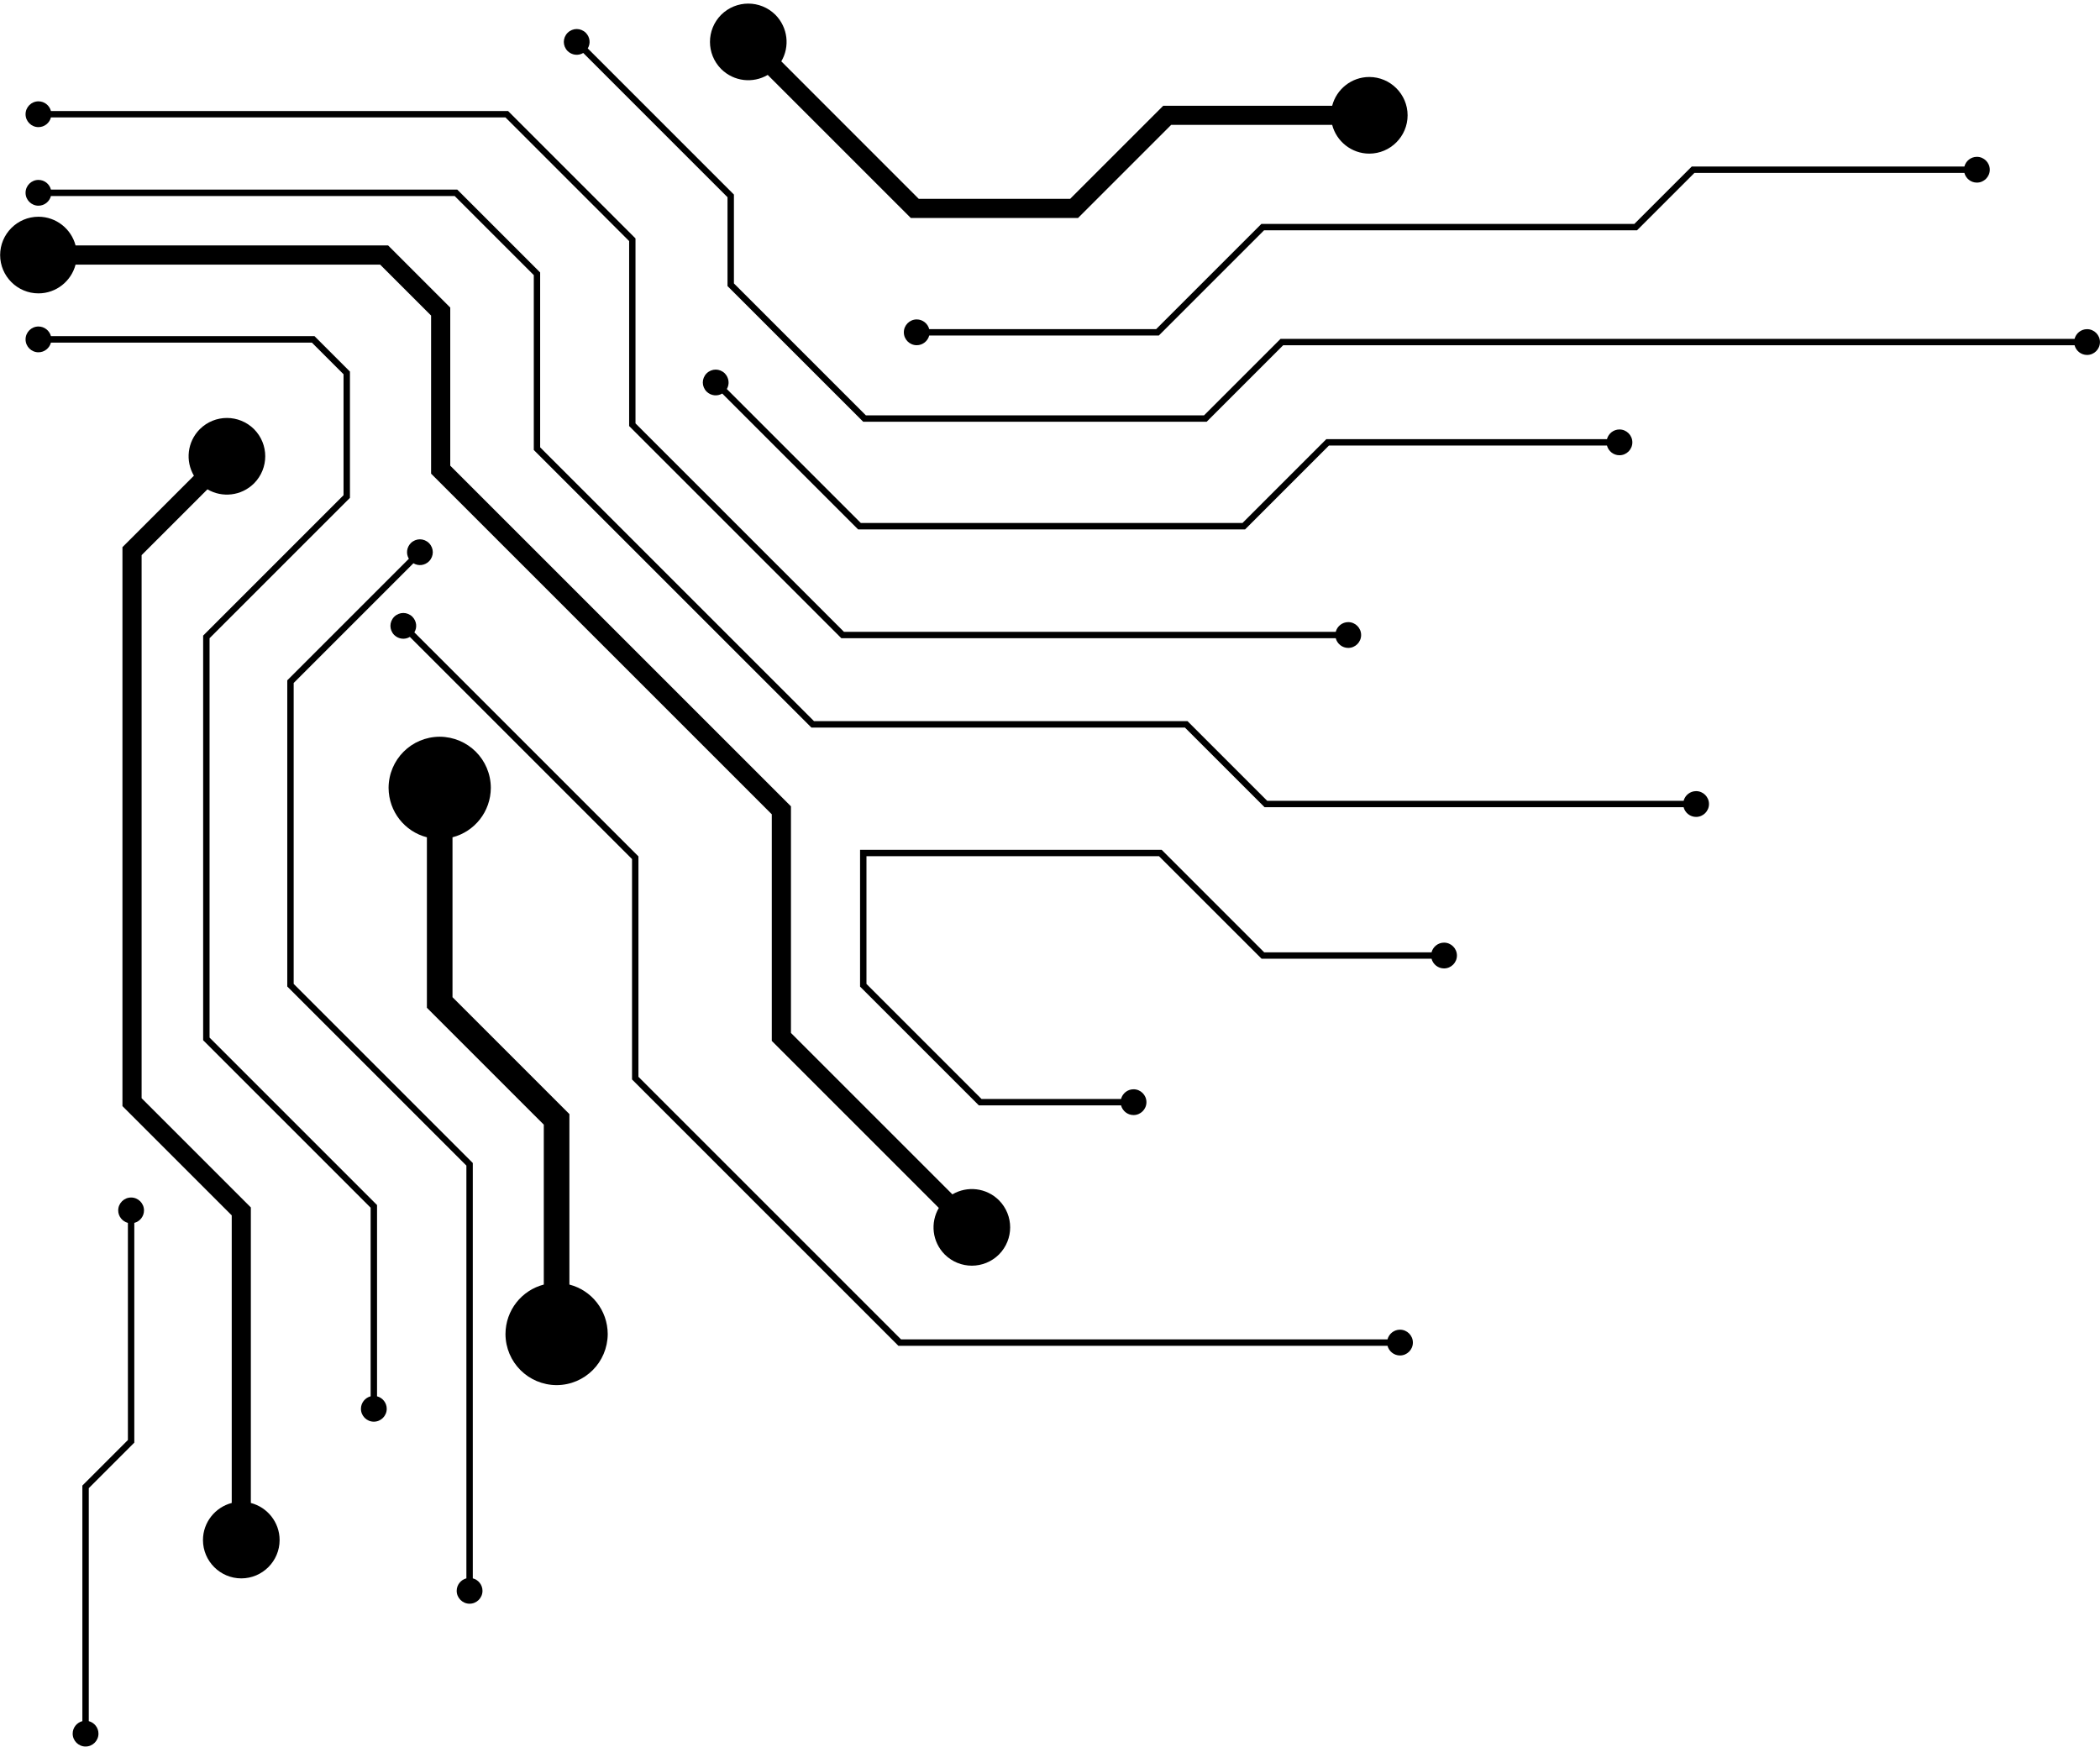 <?xml version="1.0" encoding="UTF-8" standalone="no"?><svg xmlns="http://www.w3.org/2000/svg" xmlns:xlink="http://www.w3.org/1999/xlink" fill="#000000" height="387.5" preserveAspectRatio="xMidYMid meet" version="1" viewBox="11.6 58.2 465.8 387.5" width="465.8" zoomAndPan="magnify"><g id="change1_1"><path d="M141.54,65.48c-1.15-1.12-2.89-1.12-4.04,0c-1.12,1.15-1.12,2.89,0,4.04c0.97,0.94,2.37,1.09,3.47,0.43l32,32 v19.71l30.1,30.1h76.18l16.97-16.97h175.54c0.32,1.23,1.44,2.15,2.77,2.15c1.57,0,2.86-1.28,2.86-2.86c0-1.57-1.28-2.86-2.86-2.86 c-1.33,0-2.45,0.92-2.77,2.15H295.64l-16.97,16.97h-75.01l-29.27-29.27v-19.71l-32.42-32.42C142.63,67.85,142.49,66.45,141.54,65.48 M20.13,98.11c-1.57,0-2.86,1.28-2.86,2.86c0,1.57,1.28,2.86,2.86,2.86c1.33,0,2.45-0.92,2.77-2.15h89.55l17.55,17.55v38.79 l61.58,61.58h82.85l17.67,17.67h92.94c0.32,1.23,1.44,2.15,2.77,2.15c1.57,0,2.86-1.28,2.86-2.86c0-1.57-1.28-2.86-2.86-2.86 c-1.33,0-2.45,0.92-2.77,2.15h-92.36l-17.67-17.67h-82.85l-60.75-60.75v-38.79l-18.38-18.38H22.9 C22.58,99.02,21.46,98.11,20.13,98.11z M172.37,141.03c-1.15-1.12-2.89-1.12-4.04,0c-1.12,1.15-1.12,2.89,0,4.04 c0.97,0.94,2.37,1.09,3.47,0.43l30.14,30.14h85.83l18.6-18.6h61.67c0.32,1.23,1.44,2.15,2.77,2.15c1.57,0,2.86-1.28,2.86-2.86 c0-1.57-1.28-2.86-2.86-2.86c-1.33,0-2.45,0.92-2.77,2.15h-62.25l-18.6,18.6h-84.65l-29.72-29.72 C173.46,143.4,173.31,142.01,172.37,141.03z M214.94,129.06c-1.57,0-2.86,1.28-2.86,2.86c0,1.57,1.28,2.86,2.86,2.86 c1.33,0,2.45-0.92,2.77-2.15h50.93l23.34-23.34h82.73l12.73-12.73h59.88c0.32,1.23,1.44,2.15,2.77,2.15c1.57,0,2.86-1.28,2.86-2.86 c0-1.57-1.28-2.86-2.86-2.86c-1.33,0-2.45,0.92-2.77,2.15h-60.47l-12.73,12.73h-82.73l-23.34,23.34h-50.34 C217.39,129.98,216.27,129.06,214.94,129.06z M183.59,61.48c-3.35-3.31-8.68-3.31-12.03,0c-3.31,3.35-3.31,8.68,0,12.03 c2.83,2.8,7.06,3.23,10.33,1.31l31.73,31.73h37.11l20.65-20.65h35.71c0.95,3.66,4.29,6.38,8.23,6.38c4.68,0,8.5-3.82,8.5-8.5 c0-4.68-3.82-8.5-8.5-8.5c-3.95,0-7.28,2.72-8.23,6.38h-37.47l-20.65,20.65h-33.58L184.9,71.81 C186.82,68.55,186.38,64.31,183.59,61.48z M20.13,106.28c-4.68,0-8.5,3.82-8.5,8.5c0,4.68,3.82,8.5,8.5,8.5 c3.95,0,7.28-2.72,8.23-6.38h67.56l11.3,11.3v35.07l75.57,75.57v50.27l37.05,37.05c-1.92,3.27-1.49,7.5,1.31,10.33 c3.35,3.31,8.68,3.31,12.03,0c3.31-3.35,3.31-8.68,0-12.03c-2.83-2.8-7.06-3.23-10.33-1.31l-35.81-35.81v-50.27l-75.57-75.57v-35.07 l-13.79-13.79H28.36C27.41,109,24.08,106.28,20.13,106.28z M331.9,273.03c1.57,0,2.86-1.28,2.86-2.86c0-1.57-1.28-2.86-2.86-2.86 c-1.33,0-2.45,0.92-2.77,2.15h-37.12l-22.74-22.74h-66.9v30.34l26.35,26.35h31.54c0.32,1.23,1.44,2.15,2.77,2.15 c1.57,0,2.86-1.28,2.86-2.86c0-1.57-1.28-2.86-2.86-2.86c-1.33,0-2.45,0.92-2.77,2.15h-30.95l-25.52-25.52v-28.33h64.89l22.75,22.74 h37.7C329.45,272.11,330.57,273.03,331.9,273.03z M20.13,130.63c-1.57,0-2.86,1.28-2.86,2.86c0,1.57,1.28,2.86,2.86,2.86 c1.33,0,2.45-0.92,2.77-2.15h57.88l7.02,7.02v26.83L56.66,199.2v89.76l37.15,37.15v41.84c-1.23,0.32-2.15,1.44-2.15,2.77 c0,1.57,1.28,2.86,2.86,2.86c1.57,0,2.86-1.28,2.86-2.86c0-1.33-0.92-2.45-2.15-2.77v-42.43l-37.15-37.15v-88.59l31.14-31.14v-28.01 l-7.86-7.86H22.9C22.58,131.55,21.46,130.63,20.13,130.63z M67.95,165.43c3.31-3.35,3.31-8.68,0-12.03c-3.35-3.31-8.68-3.31-12.03,0 c-2.8,2.83-3.23,7.06-1.31,10.33l-15.85,15.85v123.99L63,327.81v63.8c-3.66,0.95-6.38,4.29-6.38,8.23c0,4.68,3.82,8.5,8.5,8.5 c4.68,0,8.5-3.82,8.5-8.5c0-3.95-2.72-7.28-6.38-8.23v-65.56l-24.23-24.23V181.35l14.6-14.6C60.89,168.67,65.13,168.23,67.95,165.43 z M43.54,326.71c0-1.57-1.28-2.86-2.86-2.86c-1.57,0-2.86,1.28-2.86,2.86c0,1.33,0.92,2.45,2.15,2.77v48.17l-10.1,10.1v52.26 c-1.23,0.32-2.15,1.44-2.15,2.77c0,1.57,1.28,2.86,2.86,2.86c1.57,0,2.86-1.28,2.86-2.86c0-1.33-0.92-2.45-2.15-2.77v-51.68 l10.1-10.1v-48.75C42.63,329.16,43.54,328.04,43.54,326.71z M103.08,195.02c-1.15-1.12-2.89-1.12-4.04,0 c-1.12,1.15-1.12,2.89,0,4.04c0.97,0.94,2.37,1.09,3.47,0.43l49.28,49.28v48.89l59.08,59.08h108.49c0.32,1.23,1.44,2.15,2.77,2.15 c1.57,0,2.86-1.28,2.86-2.86c0-1.57-1.28-2.86-2.86-2.86c-1.33,0-2.45,0.92-2.77,2.15h-107.9l-58.25-58.25v-48.89l-49.7-49.7 C104.17,197.39,104.02,196,103.08,195.02z M106.76,182.72c1.12-1.15,1.12-2.89,0-4.04c-1.15-1.12-2.89-1.12-4.04,0 c-0.94,0.97-1.09,2.37-0.43,3.47l-26.97,26.97v67.92l39.73,39.73v91.56c-1.23,0.32-2.15,1.44-2.15,2.77c0,1.57,1.28,2.86,2.86,2.86 c1.57,0,2.86-1.28,2.86-2.86c0-1.33-0.92-2.45-2.15-2.77v-92.14l-39.73-39.73v-66.75l26.56-26.56 C104.39,183.81,105.79,183.67,106.76,182.72z M120.47,232.97c-0.03-6.28-5.06-11.3-11.34-11.34c-6.28,0.03-11.3,5.06-11.34,11.34 c0.03,5.3,3.61,9.71,8.5,10.97v37.82l25.93,25.93v35.47c-4.89,1.27-8.47,5.67-8.5,10.97c0.03,6.28,5.06,11.3,11.34,11.34 c6.28-0.03,11.3-5.06,11.34-11.34c-0.03-5.3-3.61-9.71-8.5-10.97v-37.82l-25.93-25.93v-35.47 C116.86,242.68,120.44,238.27,120.47,232.97z M20.13,80.68c-1.57,0-2.86,1.28-2.86,2.86c0,1.57,1.28,2.86,2.86,2.86 c1.33,0,2.45-0.92,2.77-2.15h100.82l27.43,27.43v41.03l47.07,47.07h109.66c0.32,1.23,1.44,2.15,2.77,2.15 c1.57,0,2.86-1.28,2.86-2.86c0-1.57-1.28-2.86-2.86-2.86c-1.33,0-2.45,0.92-2.77,2.15H198.8l-46.24-46.24v-41.03L124.3,82.83H22.9 C22.58,81.59,21.46,80.68,20.13,80.68z" fill="#000000"/></g></svg>